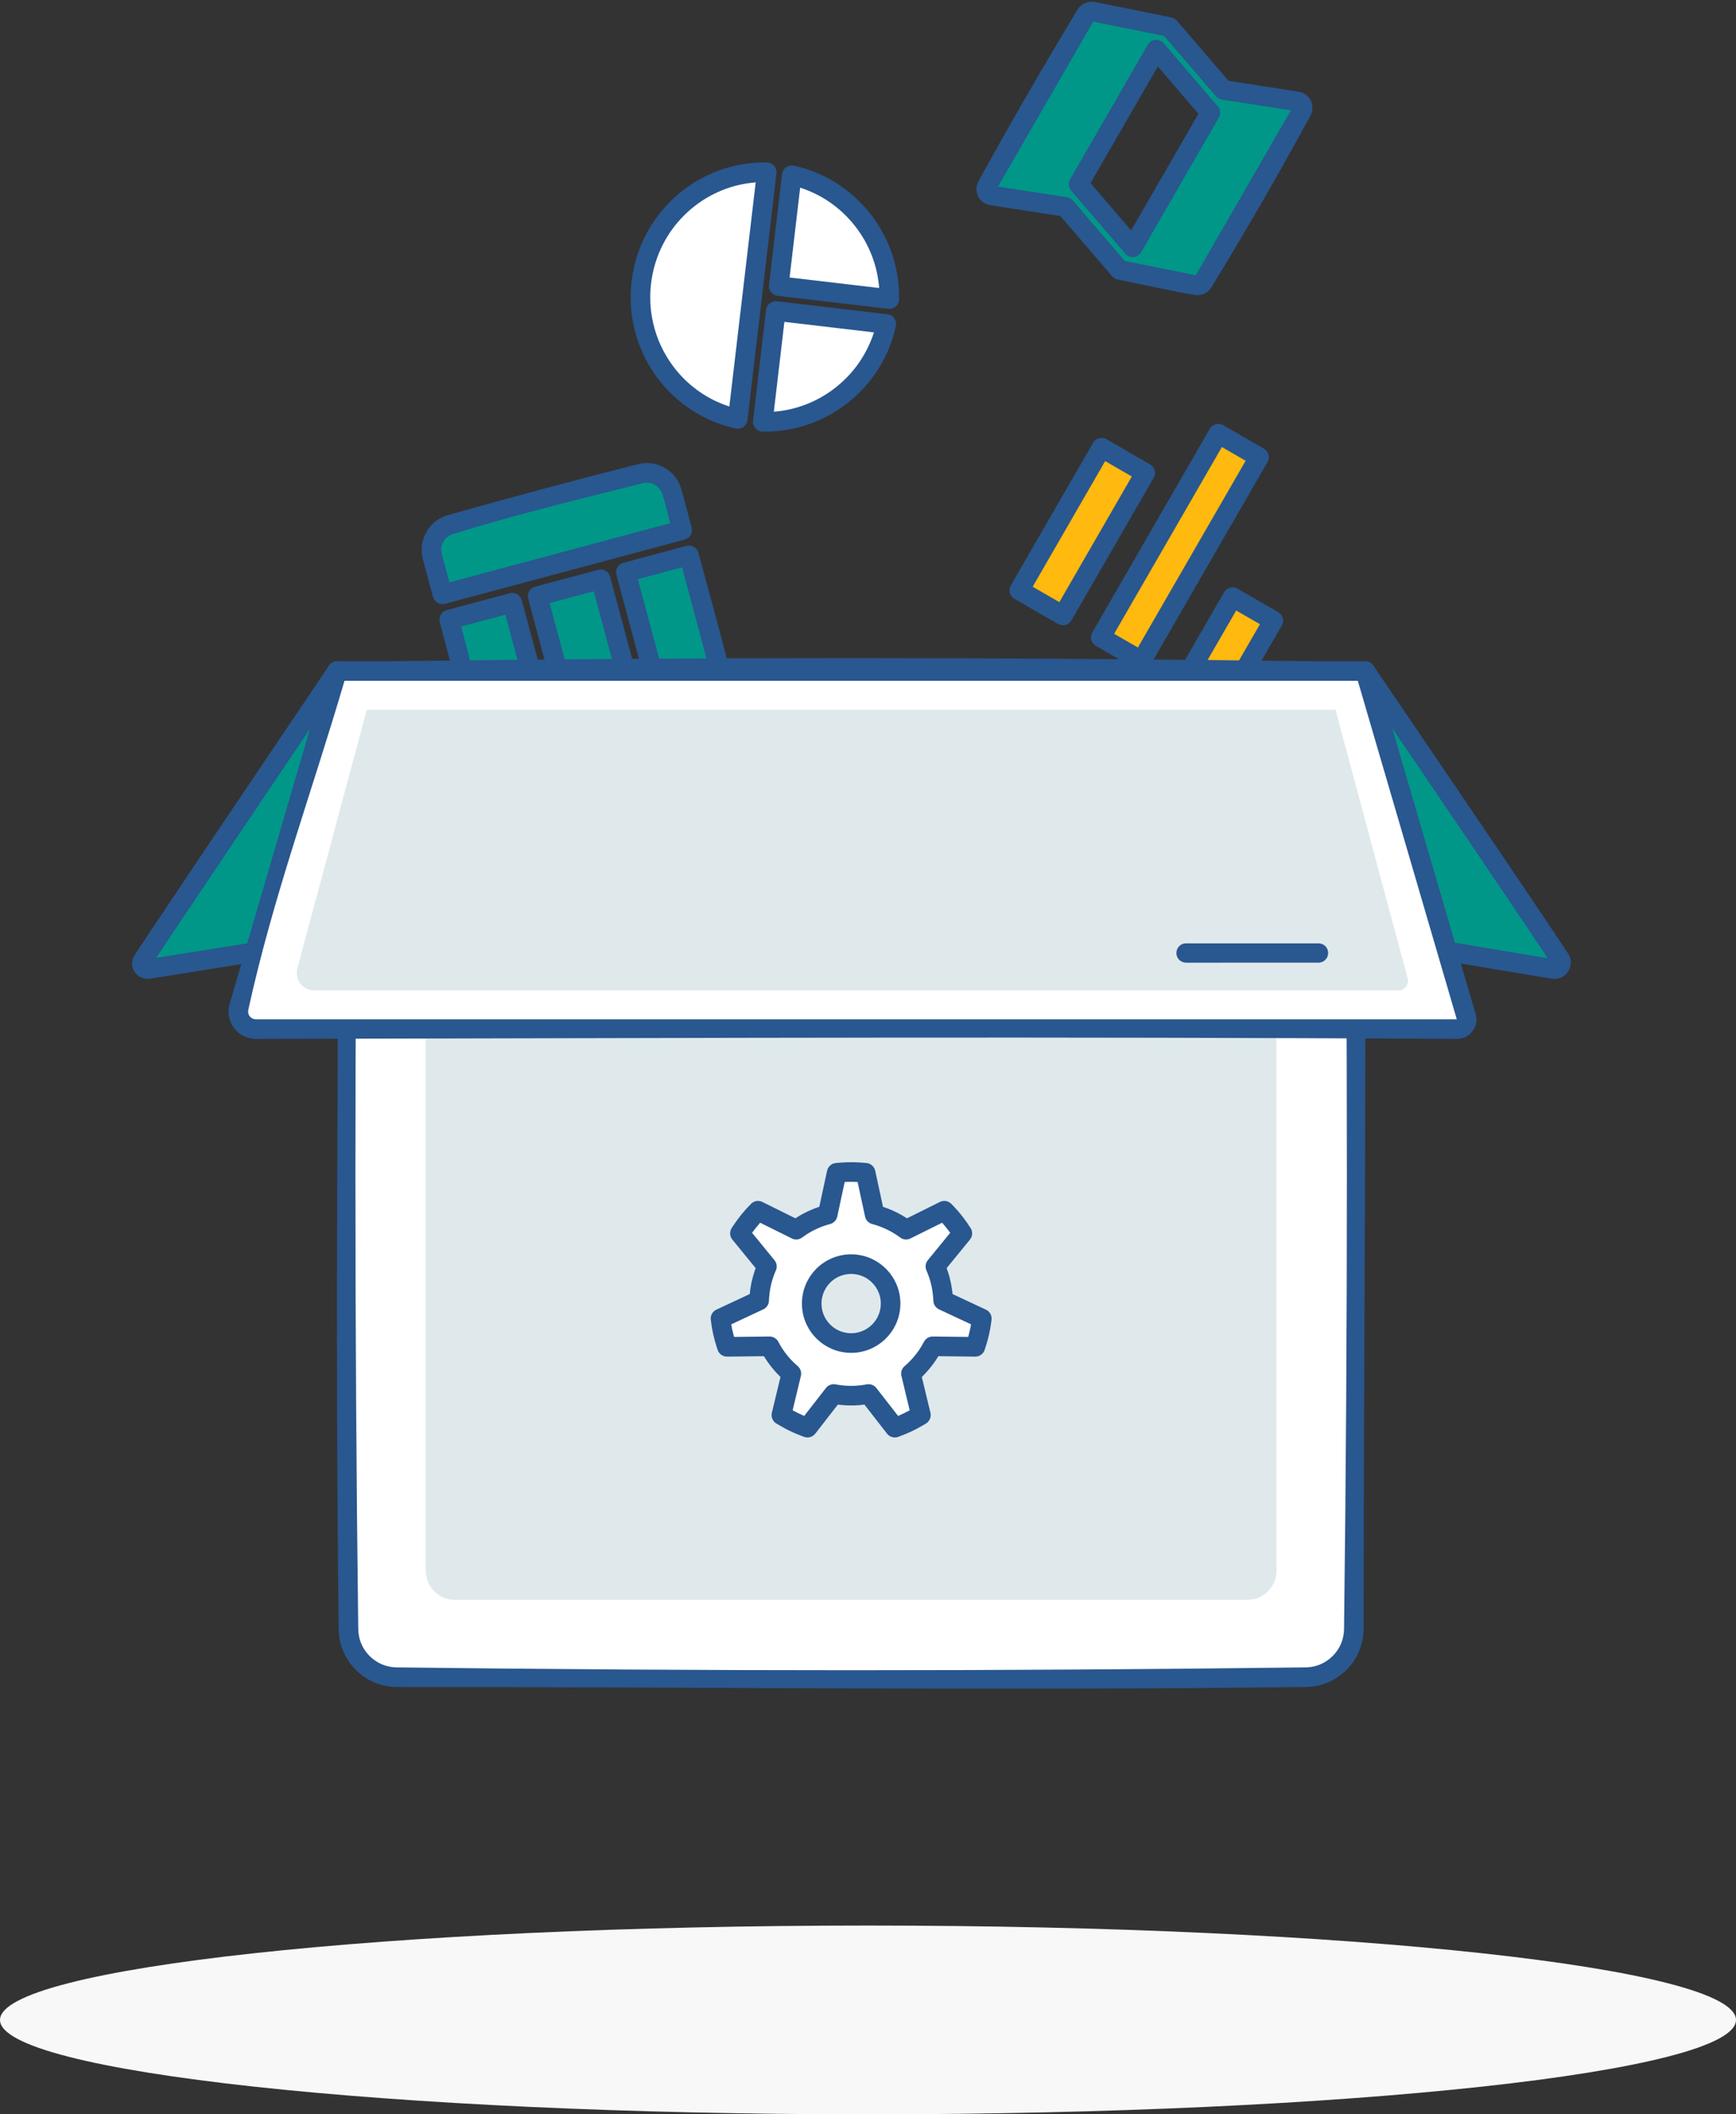 <?xml version="1.0" encoding="UTF-8"?>
<svg width="92px" height="112px" viewBox="0 0 92 112" version="1.1" xmlns="http://www.w3.org/2000/svg" xmlns:xlink="http://www.w3.org/1999/xlink">
    <rect x="0" y="0" width="92" height="112" fill="#333333" stroke="none"/>
    <!-- Generator: Sketch 59.1 (86144) - https://sketch.com -->
    <title>Illu</title>
    <desc>Created with Sketch.</desc>
    <g id="Homepage-🔥🔥🔥" stroke="none" stroke-width="1" fill="none" fill-rule="evenodd">
        <g id="03---Home-(Hover)" transform="translate(-907, -5381)">
            <g id="Bloc_5" transform="translate(0, 4793)">
                <g id="06" transform="translate(786, 560)">
                    <g id="Illu" transform="translate(121, 28)">
                        <path d="M46,102 C71.388,102 92,104.24 92,107 C92,109.76 71.388,112 46,112 C20.612,112 0,109.76 0,107 C0,104.24 20.612,102 46,102 Z" id="Shadow" fill="#F8F8F8"></path>
                        <g transform="translate(7, 0)">
                            <path d="M61.863,5.41 L61.757,5.372 L57.839,4.765 L54.968,1.429 L50.929,0.616 C50.779,0.585 50.627,0.641 50.547,0.779 L45.313,9.845 C45.216,10.012 45.272,10.221 45.44,10.317 L45.546,10.355 L49.465,10.962 L52.335,14.298 L56.374,15.111 C56.524,15.142 56.677,15.086 56.756,14.948 L61.99,5.883 C62.087,5.715 62.031,5.507 61.863,5.41 Z M53.027,13.099 L50.16,9.757 L54.276,2.628 L57.143,5.97 L53.027,13.099 Z" id="Fill-1" fill="#009788"></path>
                            <path d="M50.904,0.09 C50.964,0.096 50.964,0.096 51.023,0.105 L55.071,0.92 C55.12,0.933 55.133,0.934 55.18,0.955 C55.252,0.987 55.308,1.034 55.362,1.09 L58.108,4.281 L61.837,4.859 L61.883,4.869 C61.952,4.889 62.021,4.91 62.086,4.941 C62.138,4.965 62.186,4.998 62.231,5.034 C62.454,5.211 62.577,5.493 62.554,5.777 C62.545,5.892 62.511,6 62.461,6.103 C60.783,9.194 59.021,12.239 57.187,15.239 C57.147,15.299 57.103,15.355 57.051,15.404 C56.926,15.522 56.765,15.601 56.595,15.627 C56.508,15.641 56.422,15.639 56.334,15.631 C54.959,15.398 53.6,15.082 52.233,14.807 C52.183,14.794 52.17,14.793 52.124,14.772 C52.052,14.74 51.995,14.693 51.941,14.637 L49.196,11.446 L45.467,10.868 L45.42,10.858 C45.352,10.837 45.282,10.817 45.218,10.786 C45.166,10.762 45.118,10.729 45.073,10.694 C44.839,10.508 44.715,10.206 44.753,9.909 C44.766,9.808 44.799,9.714 44.843,9.622 C46.532,6.54 48.3,3.499 50.116,0.489 C50.142,0.449 50.17,0.41 50.203,0.374 C50.296,0.27 50.415,0.189 50.547,0.141 C50.62,0.114 50.696,0.1 50.774,0.091 C50.839,0.088 50.839,0.088 50.904,0.09 Z M45.891,9.883 L49.544,10.449 L49.595,10.459 C49.64,10.473 49.652,10.475 49.694,10.496 C49.758,10.528 49.809,10.572 49.858,10.623 L52.612,13.824 L56.369,14.581 L61.413,5.844 L57.759,5.278 L57.708,5.268 C57.64,5.246 57.578,5.219 57.521,5.176 C57.484,5.147 57.477,5.138 57.445,5.104 L54.691,1.903 L50.935,1.146 C49.253,4.058 47.572,6.971 45.891,9.883 Z M54.315,2.11 C54.367,2.117 54.38,2.117 54.43,2.132 C54.504,2.155 54.573,2.195 54.63,2.248 C54.644,2.261 54.657,2.276 54.67,2.29 L57.537,5.632 C57.569,5.673 57.578,5.682 57.602,5.728 C57.657,5.831 57.675,5.952 57.653,6.067 C57.642,6.126 57.62,6.177 57.593,6.229 L53.477,13.359 C53.466,13.375 53.457,13.391 53.445,13.407 C53.41,13.454 53.368,13.495 53.32,13.528 C53.156,13.639 52.938,13.647 52.767,13.548 C52.715,13.518 52.675,13.48 52.633,13.437 L49.766,10.095 C49.735,10.054 49.725,10.045 49.701,9.999 C49.647,9.896 49.628,9.775 49.65,9.66 C49.661,9.601 49.684,9.55 49.711,9.497 L53.826,2.368 C53.855,2.325 53.86,2.313 53.896,2.275 C53.962,2.204 54.048,2.152 54.142,2.127 C54.192,2.113 54.206,2.114 54.257,2.109 C54.277,2.109 54.296,2.11 54.315,2.11 Z M50.794,9.698 L52.944,12.205 L56.51,6.029 L54.359,3.522 C53.171,5.581 51.982,7.64 50.794,9.698 Z" id="Fill-2" fill="#29578F"></path>
                            <path d="M51.379,23.716 L53.692,25.051 L49.33,32.606 L47.018,31.27 L51.379,23.716 Z M57.565,22.971 L59.724,24.217 L53.493,35.009 L51.334,33.763 L57.565,22.971 Z M58.322,31.63 L60.48,32.876 L57.81,37.501 L55.651,36.255 L58.322,31.63 Z" id="Fill-3" fill="#FFB90F"></path>
                            <path d="M58.376,31.114 C58.423,31.121 58.436,31.121 58.482,31.136 C58.528,31.151 58.538,31.158 58.581,31.18 L60.74,32.426 C60.786,32.457 60.828,32.487 60.866,32.529 C60.976,32.651 61.022,32.823 60.988,32.984 C60.976,33.039 60.955,33.086 60.93,33.136 L58.259,37.761 C58.229,37.807 58.199,37.85 58.157,37.887 C58.035,37.997 57.863,38.043 57.702,38.009 C57.647,37.998 57.599,37.976 57.55,37.951 L55.392,36.705 C55.345,36.675 55.303,36.644 55.265,36.603 C55.155,36.48 55.109,36.308 55.143,36.147 C55.155,36.093 55.176,36.045 55.202,35.995 L57.872,31.37 C57.898,31.33 57.903,31.319 57.936,31.283 C58.009,31.201 58.107,31.145 58.214,31.122 C58.261,31.112 58.273,31.113 58.322,31.111 C58.34,31.112 58.358,31.113 58.376,31.114 Z M56.36,36.065 L57.62,36.792 L59.771,33.066 L58.512,32.339 C57.795,33.581 57.078,34.823 56.36,36.065 Z M57.619,22.454 C57.667,22.462 57.68,22.462 57.726,22.477 C57.772,22.492 57.782,22.499 57.825,22.521 L59.983,23.767 C60.03,23.797 60.072,23.828 60.109,23.869 C60.22,23.992 60.266,24.164 60.231,24.325 C60.22,24.379 60.198,24.427 60.173,24.477 L53.942,35.269 C53.912,35.315 53.882,35.357 53.84,35.395 C53.718,35.505 53.546,35.551 53.385,35.517 C53.33,35.505 53.283,35.484 53.233,35.459 L51.075,34.212 C51.028,34.182 50.986,34.152 50.949,34.11 C50.838,33.988 50.792,33.816 50.827,33.655 C50.838,33.6 50.86,33.553 50.885,33.503 L57.115,22.711 C57.142,22.671 57.147,22.659 57.179,22.623 C57.252,22.542 57.35,22.486 57.457,22.463 C57.505,22.453 57.517,22.454 57.565,22.452 C57.583,22.452 57.601,22.453 57.619,22.454 Z M52.044,33.573 L53.303,34.3 L59.014,24.407 L57.755,23.68 C55.851,26.978 53.948,30.275 52.044,33.573 Z M51.433,23.2 C51.481,23.207 51.494,23.207 51.54,23.222 C51.586,23.237 51.596,23.245 51.639,23.266 L53.951,24.602 C53.998,24.632 54.04,24.662 54.078,24.704 C54.188,24.826 54.234,24.998 54.2,25.159 C54.188,25.214 54.166,25.261 54.141,25.311 L49.78,32.865 C49.75,32.912 49.719,32.954 49.678,32.992 C49.555,33.102 49.383,33.148 49.222,33.113 C49.168,33.102 49.12,33.08 49.071,33.055 L46.758,31.72 C46.711,31.69 46.669,31.659 46.632,31.618 C46.521,31.495 46.475,31.324 46.51,31.163 C46.521,31.108 46.543,31.06 46.568,31.011 L50.929,23.456 C50.956,23.416 50.961,23.405 50.993,23.369 C51.066,23.288 51.165,23.231 51.271,23.208 C51.319,23.198 51.331,23.199 51.379,23.197 C51.397,23.198 51.415,23.199 51.433,23.2 Z M47.727,31.08 L49.14,31.896 L52.982,25.241 L51.569,24.425 C50.288,26.644 49.008,28.862 47.727,31.08 Z" id="Fill-4" fill="#29578F"></path>
                            <path d="M21.491,31.581 L24.835,30.685 L26.802,38.028 L23.459,38.923 L21.491,31.581 Z M28.14,37.669 L30.146,37.132 C30.881,36.935 31.322,36.171 31.125,35.436 L29.512,29.417 L26.169,30.313 L28.14,37.669 Z M26.921,25.095 L16.89,27.783 C16.154,27.98 15.714,28.743 15.911,29.478 L16.448,31.484 L29.154,28.08 L28.616,26.074 C28.419,25.338 27.656,24.898 26.921,25.095 Z M18.419,38.84 C18.616,39.576 19.38,40.016 20.115,39.819 L22.121,39.282 L20.15,31.926 L16.807,32.822 L18.419,38.84 Z" id="Fill-5" fill="#009788"></path>
                            <path d="M20.231,31.413 C20.279,31.423 20.291,31.424 20.336,31.441 C20.438,31.48 20.526,31.552 20.586,31.643 C20.616,31.69 20.635,31.739 20.652,31.792 L22.623,39.147 C22.634,39.202 22.643,39.253 22.64,39.309 C22.631,39.474 22.542,39.628 22.404,39.717 C22.357,39.748 22.308,39.766 22.256,39.783 C21.571,39.967 20.889,40.16 20.202,40.333 C20.015,40.376 19.825,40.394 19.634,40.382 C19.08,40.345 18.557,40.06 18.227,39.614 C18.093,39.435 17.997,39.235 17.931,39.022 C17.364,37.007 16.847,34.978 16.305,32.956 C16.294,32.902 16.285,32.85 16.288,32.795 C16.297,32.63 16.386,32.476 16.524,32.386 C16.571,32.356 16.62,32.337 16.672,32.32 L20.016,31.424 C20.034,31.421 20.051,31.416 20.069,31.413 C20.117,31.405 20.129,31.407 20.177,31.407 C20.195,31.409 20.213,31.411 20.231,31.413 Z M24.916,30.172 C24.963,30.182 24.976,30.183 25.021,30.2 C25.123,30.239 25.211,30.311 25.27,30.402 C25.301,30.449 25.319,30.498 25.336,30.551 L27.304,37.893 C27.315,37.947 27.324,37.999 27.321,38.055 C27.312,38.219 27.223,38.373 27.085,38.463 C27.038,38.493 26.989,38.512 26.937,38.529 L23.593,39.425 C23.539,39.437 23.487,39.445 23.432,39.442 C23.267,39.433 23.113,39.345 23.023,39.206 C22.993,39.159 22.974,39.111 22.957,39.058 L20.99,31.715 C20.978,31.661 20.97,31.61 20.973,31.554 C20.981,31.389 21.07,31.235 21.209,31.146 C21.255,31.115 21.304,31.097 21.357,31.079 L24.701,30.184 C24.718,30.18 24.736,30.175 24.754,30.172 C24.801,30.165 24.814,30.167 24.862,30.167 C24.88,30.168 24.898,30.17 24.916,30.172 Z M17.443,33.189 C17.939,35.042 18.367,36.915 18.934,38.749 C18.945,38.783 18.959,38.817 18.974,38.85 C19.011,38.926 19.057,38.997 19.114,39.06 C19.264,39.226 19.479,39.33 19.703,39.345 C19.798,39.352 19.892,39.34 19.984,39.317 L21.485,38.915 L19.783,32.562 C19.003,32.771 18.223,32.98 17.443,33.189 Z M22.127,31.948 L23.826,38.288 L26.166,37.66 L24.468,31.321 C23.688,31.53 22.907,31.739 22.127,31.948 Z M29.539,28.899 C29.587,28.904 29.6,28.903 29.647,28.916 C29.77,28.949 29.878,29.028 29.948,29.135 C29.978,29.181 29.997,29.23 30.014,29.283 C30.556,31.305 31.122,33.32 31.639,35.349 C31.681,35.536 31.7,35.725 31.687,35.917 C31.65,36.471 31.365,36.993 30.92,37.324 C30.741,37.457 30.541,37.554 30.328,37.62 C29.646,37.812 28.959,37.987 28.274,38.171 C28.22,38.182 28.168,38.191 28.113,38.188 C27.948,38.179 27.794,38.09 27.704,37.952 C27.674,37.905 27.655,37.856 27.638,37.804 L25.667,30.448 C25.656,30.393 25.647,30.342 25.65,30.286 C25.659,30.122 25.748,29.968 25.886,29.878 C25.933,29.847 25.982,29.829 26.034,29.812 L29.378,28.916 C29.431,28.905 29.431,28.905 29.485,28.899 C29.503,28.899 29.521,28.899 29.539,28.899 Z M26.805,30.68 L28.507,37.033 C29.023,36.895 29.544,36.776 30.054,36.617 C30.143,36.588 30.226,36.546 30.3,36.491 C30.491,36.348 30.62,36.128 30.647,35.89 C30.66,35.781 30.65,35.673 30.623,35.567 L29.145,30.053 C28.365,30.262 27.585,30.471 26.805,30.68 Z M27.308,24.529 C27.479,24.534 27.647,24.557 27.811,24.605 C28.238,24.731 28.616,25.006 28.863,25.377 C28.97,25.536 29.048,25.71 29.105,25.893 C29.297,26.575 29.472,27.261 29.656,27.946 C29.667,28 29.675,28.051 29.673,28.107 C29.664,28.272 29.575,28.426 29.437,28.515 C29.39,28.546 29.341,28.564 29.288,28.582 L16.583,31.986 C16.529,31.998 16.477,32.006 16.421,32.003 C16.257,31.994 16.103,31.905 16.013,31.767 C15.982,31.72 15.964,31.672 15.947,31.619 C15.763,30.934 15.572,30.252 15.397,29.565 C15.355,29.379 15.336,29.189 15.349,28.997 C15.385,28.443 15.67,27.921 16.116,27.59 C16.295,27.457 16.495,27.36 16.708,27.294 C20.071,26.345 23.446,25.435 26.834,24.581 C26.928,24.56 27.022,24.544 27.118,24.535 C27.182,24.531 27.245,24.528 27.308,24.529 Z M27.248,25.567 C27.19,25.57 27.133,25.578 27.076,25.591 C23.698,26.442 20.308,27.263 16.981,28.297 C16.9,28.324 16.823,28.361 16.752,28.411 C16.552,28.553 16.417,28.78 16.389,29.024 C16.376,29.133 16.386,29.241 16.413,29.347 L16.815,30.849 L28.518,27.713 C28.38,27.197 28.26,26.676 28.102,26.165 C28.077,26.09 28.043,26.019 27.999,25.953 C27.846,25.723 27.587,25.582 27.312,25.568 C27.291,25.567 27.27,25.567 27.248,25.567 Z" id="Fill-6" fill="#29578F"></path>
                            <path d="M33.633,9.126 L32.098,22.19 C28.825,21.474 26.587,18.37 26.987,14.967 C27.387,11.564 30.283,9.063 33.633,9.126 Z M34.959,9.282 L34.269,15.154 L40.128,15.843 C40.185,12.71 38.013,9.952 34.959,9.282 Z M34.114,16.473 L33.424,22.346 C36.556,22.402 39.302,20.222 39.973,17.162 L34.114,16.473 Z" id="Fill-7" fill="#FFFFFF"></path>
                            <path d="M34.175,15.958 L40.034,16.647 L40.084,16.655 C40.151,16.673 40.213,16.696 40.271,16.737 C40.313,16.766 40.35,16.801 40.382,16.841 C40.456,16.936 40.495,17.055 40.492,17.175 C40.491,17.234 40.477,17.292 40.463,17.351 C40.445,17.427 40.426,17.504 40.406,17.58 C40.202,18.348 39.868,19.081 39.422,19.738 C38.944,20.444 38.339,21.061 37.644,21.554 C37.01,22.005 36.301,22.352 35.554,22.574 C35.112,22.705 34.658,22.793 34.198,22.836 C33.964,22.857 33.729,22.866 33.493,22.866 L33.417,22.865 C33.348,22.86 33.282,22.85 33.218,22.822 C33.06,22.754 32.944,22.607 32.913,22.438 C32.904,22.386 32.905,22.337 32.908,22.285 L33.598,16.413 C33.607,16.361 33.617,16.314 33.638,16.266 C33.693,16.14 33.797,16.04 33.924,15.99 C33.973,15.971 34.022,15.963 34.073,15.956 C34.124,15.954 34.123,15.954 34.175,15.958 Z M33.64,8.607 C33.692,8.61 33.741,8.615 33.791,8.631 C33.956,8.684 34.086,8.818 34.133,8.984 C34.152,9.051 34.154,9.117 34.149,9.186 L32.614,22.25 C32.602,22.319 32.585,22.383 32.551,22.444 C32.526,22.488 32.494,22.529 32.457,22.565 C32.358,22.66 32.222,22.712 32.085,22.709 C31.996,22.707 31.908,22.68 31.822,22.659 C31.713,22.632 31.605,22.603 31.498,22.572 C31.391,22.54 31.285,22.506 31.18,22.47 C29.901,22.026 28.767,21.21 27.934,20.144 C27.404,19.468 27,18.695 26.744,17.875 C26.547,17.245 26.44,16.587 26.424,15.927 C26.391,14.61 26.724,13.291 27.384,12.151 C27.801,11.431 28.345,10.785 28.984,10.252 C29.538,9.789 30.163,9.411 30.831,9.135 C31.384,8.907 31.966,8.751 32.559,8.67 C32.834,8.632 33.112,8.613 33.39,8.606 C33.473,8.605 33.557,8.605 33.64,8.607 Z M34.01,21.809 C35.011,21.734 35.989,21.398 36.831,20.852 C37.441,20.456 37.979,19.95 38.413,19.367 C38.803,18.84 39.102,18.254 39.308,17.633 L39.316,17.607 L34.569,17.049 C34.383,18.636 34.196,20.223 34.01,21.809 Z M32.98,9.667 C32.723,9.692 32.468,9.729 32.216,9.785 C31.677,9.903 31.154,10.099 30.668,10.36 C30.004,10.716 29.409,11.198 28.92,11.771 C28.514,12.246 28.183,12.784 27.94,13.36 C27.484,14.445 27.348,15.661 27.554,16.82 C27.699,17.638 28.013,18.424 28.472,19.115 C28.787,19.591 29.168,20.022 29.603,20.392 C30.007,20.735 30.456,21.025 30.935,21.25 C31.148,21.35 31.366,21.436 31.588,21.512 L31.652,21.533 L33.048,9.662 C33.025,9.663 33.002,9.665 32.98,9.667 Z M35.023,8.766 C35.193,8.796 35.362,8.843 35.528,8.891 C35.899,8.999 36.261,9.137 36.61,9.305 C37.405,9.686 38.126,10.218 38.728,10.862 C39.464,11.652 40.019,12.607 40.336,13.638 C40.556,14.355 40.658,15.101 40.647,15.85 L40.644,15.9 C40.633,15.969 40.616,16.033 40.582,16.094 C40.507,16.229 40.373,16.326 40.221,16.354 C40.169,16.363 40.12,16.361 40.068,16.358 L34.209,15.67 C34.157,15.661 34.109,15.65 34.061,15.63 C33.92,15.568 33.811,15.443 33.77,15.295 C33.75,15.228 33.749,15.162 33.753,15.093 L34.444,9.221 C34.452,9.17 34.463,9.121 34.484,9.073 C34.539,8.947 34.644,8.847 34.772,8.797 C34.821,8.778 34.869,8.77 34.921,8.764 C34.973,8.763 34.972,8.763 35.023,8.766 Z M34.845,14.699 L39.592,15.256 C39.587,15.182 39.579,15.107 39.571,15.032 C39.511,14.534 39.395,14.046 39.217,13.576 C38.776,12.412 37.975,11.395 36.947,10.694 C36.478,10.374 35.966,10.126 35.428,9.947 L35.405,9.939 C35.218,11.526 35.032,13.112 34.845,14.699 Z" id="Fill-8" fill="#29578F"></path>
                            <path d="M64.748,38.121 C64.748,36.7 63.594,35.546 62.172,35.546 L14.042,35.546 C12.62,35.546 11.466,36.7 11.466,38.121 L11.466,86.269 C11.466,87.69 12.62,88.844 14.042,88.844 L62.172,88.844 C63.594,88.844 64.748,87.69 64.748,86.269 L64.748,38.121 Z" id="Fill-9" fill="#FFFFFF"></path>
                            <path d="M62.252,35.027 C62.357,35.031 62.462,35.038 62.566,35.051 C62.795,35.08 63.02,35.135 63.236,35.214 C63.564,35.335 63.871,35.511 64.141,35.733 C64.544,36.066 64.86,36.5 65.052,36.986 C65.146,37.224 65.21,37.474 65.242,37.727 C65.255,37.832 65.262,37.936 65.266,38.041 C65.467,54.117 65.267,70.195 65.267,86.272 C65.263,86.609 65.212,86.942 65.104,87.261 C64.968,87.663 64.748,88.036 64.463,88.349 C64.145,88.699 63.747,88.975 63.307,89.149 C63.069,89.242 62.82,89.306 62.566,89.339 C62.462,89.352 62.357,89.359 62.252,89.363 C46.182,89.564 30.11,89.363 14.038,89.363 C13.934,89.362 13.83,89.358 13.726,89.348 C13.496,89.324 13.269,89.275 13.05,89.201 C12.53,89.025 12.061,88.708 11.702,88.294 C11.474,88.03 11.29,87.728 11.162,87.403 C11.068,87.166 11.004,86.916 10.972,86.662 C10.959,86.558 10.952,86.453 10.948,86.349 C10.747,70.273 10.947,54.195 10.947,38.118 C10.949,37.987 10.956,37.857 10.972,37.728 C11.001,37.499 11.056,37.274 11.135,37.057 C11.437,36.234 12.092,35.563 12.907,35.241 C13.145,35.147 13.395,35.083 13.648,35.051 C13.753,35.038 13.857,35.031 13.962,35.027 C30.057,34.805 46.157,34.805 62.252,35.027 Z M14.045,36.065 C13.803,36.068 13.564,36.106 13.336,36.189 C12.772,36.396 12.317,36.851 12.11,37.414 C12.033,37.625 11.995,37.844 11.986,38.067 C11.785,54.151 11.785,70.239 11.986,86.322 C11.995,86.546 12.033,86.765 12.11,86.976 C12.317,87.539 12.773,87.994 13.336,88.2 C13.546,88.278 13.765,88.316 13.988,88.324 C30.066,88.526 46.148,88.526 62.226,88.324 C62.449,88.316 62.669,88.278 62.879,88.2 C63.442,87.994 63.898,87.539 64.104,86.976 C64.181,86.765 64.219,86.546 64.228,86.322 C64.429,70.239 64.429,54.151 64.228,38.067 C64.219,37.844 64.181,37.625 64.104,37.414 C63.898,36.851 63.442,36.396 62.879,36.189 C62.668,36.112 62.449,36.074 62.225,36.066 C46.167,35.844 30.105,36.065 14.045,36.065 Z" id="Fill-10" fill="#29578F"></path>
                            <path d="M60.649,54.501 C60.649,53.653 59.961,52.964 59.113,52.964 L17.101,52.964 C16.253,52.964 15.565,53.653 15.565,54.501 L15.565,83.21 C15.565,84.057 16.253,84.746 17.101,84.746 L59.113,84.746 C59.961,84.746 60.649,84.057 60.649,83.21 L60.649,54.501 Z" id="Fill-11" fill="#DFE9EC"></path>
                            <path d="M38.875,62.126 C38.365,62.069 37.85,62.069 37.339,62.126 L36.862,64.336 C36.26,64.495 35.695,64.767 35.195,65.138 L33.17,64.134 C32.808,64.497 32.487,64.9 32.213,65.334 L33.643,67.085 C33.392,67.655 33.252,68.267 33.231,68.888 L31.183,69.845 C31.241,70.356 31.356,70.858 31.525,71.343 L33.785,71.316 C34.074,71.867 34.466,72.358 34.939,72.762 L34.41,74.96 C34.845,75.233 35.309,75.456 35.793,75.627 L37.182,73.843 C37.793,73.961 38.421,73.961 39.032,73.843 L40.421,75.627 C40.905,75.456 41.369,75.233 41.804,74.96 L41.275,72.762 C41.749,72.358 42.14,71.867 42.429,71.316 L44.689,71.343 C44.858,70.858 44.973,70.356 45.031,69.845 L42.983,68.888 C42.962,68.267 42.822,67.655 42.571,67.085 L44.001,65.334 C43.727,64.9 43.406,64.497 43.044,64.134 L41.019,65.138 C40.519,64.767 39.954,64.495 39.352,64.336 L38.875,62.126 Z M38.107,66.962 C39.261,66.962 40.198,67.899 40.198,69.053 C40.198,70.207 39.261,71.143 38.107,71.143 C36.953,71.143 36.016,70.207 36.016,69.053 C36.016,67.899 36.953,66.962 38.107,66.962 Z" id="Fill-12" fill="#FFFFFF"></path>
                            <path d="M33.259,63.622 C33.309,63.633 33.353,63.648 33.401,63.668 L35.151,64.537 C35.223,64.49 35.295,64.445 35.368,64.401 C35.442,64.358 35.517,64.317 35.593,64.276 C35.822,64.158 36.056,64.054 36.299,63.967 L36.359,63.946 L36.419,63.926 L36.832,62.016 C36.845,61.967 36.859,61.921 36.884,61.876 C36.941,61.773 37.032,61.691 37.14,61.646 C37.188,61.627 37.235,61.617 37.286,61.609 C37.387,61.599 37.387,61.599 37.488,61.59 C37.728,61.572 37.969,61.562 38.21,61.565 C38.45,61.568 38.69,61.585 38.929,61.609 L38.978,61.617 C39.021,61.628 39.033,61.629 39.074,61.646 C39.182,61.691 39.274,61.773 39.33,61.876 C39.355,61.921 39.369,61.967 39.382,62.016 L39.795,63.926 C39.876,63.953 39.956,63.981 40.036,64.012 C40.116,64.043 40.195,64.075 40.274,64.109 C40.509,64.214 40.736,64.333 40.956,64.468 L41.01,64.502 L41.063,64.537 L42.813,63.668 C42.86,63.648 42.905,63.631 42.956,63.622 C43.071,63.602 43.192,63.622 43.295,63.679 C43.34,63.704 43.377,63.735 43.414,63.77 C43.486,63.842 43.486,63.842 43.556,63.916 C43.72,64.092 43.878,64.274 44.026,64.465 C44.173,64.655 44.309,64.852 44.439,65.054 L44.464,65.098 C44.482,65.138 44.488,65.148 44.5,65.191 C44.533,65.304 44.526,65.426 44.481,65.534 C44.461,65.582 44.434,65.622 44.404,65.663 L43.168,67.175 C43.197,67.256 43.225,67.336 43.251,67.418 C43.277,67.5 43.301,67.582 43.323,67.664 C43.388,67.914 43.436,68.166 43.468,68.421 L43.475,68.486 L43.481,68.548 L45.251,69.375 C45.296,69.399 45.338,69.423 45.376,69.457 C45.464,69.535 45.523,69.643 45.543,69.758 C45.552,69.809 45.55,69.857 45.547,69.908 C45.534,70.009 45.534,70.009 45.521,70.11 C45.49,70.314 45.454,70.518 45.408,70.719 C45.347,70.987 45.269,71.25 45.181,71.51 L45.163,71.556 C45.142,71.596 45.139,71.607 45.113,71.643 C45.045,71.739 44.945,71.81 44.832,71.842 C44.782,71.856 44.734,71.86 44.683,71.862 L42.73,71.839 C42.686,71.912 42.64,71.984 42.593,72.055 C42.545,72.126 42.495,72.196 42.445,72.265 C42.29,72.471 42.123,72.666 41.943,72.85 L41.897,72.896 L41.852,72.94 L42.309,74.839 C42.319,74.889 42.326,74.937 42.323,74.988 C42.317,75.105 42.27,75.219 42.191,75.306 C42.157,75.345 42.119,75.374 42.077,75.403 C41.99,75.456 41.99,75.456 41.903,75.508 C41.694,75.629 41.482,75.742 41.263,75.844 C41.045,75.945 40.822,76.034 40.596,76.115 L40.548,76.13 C40.499,76.14 40.451,76.148 40.399,76.145 C40.282,76.141 40.168,76.095 40.08,76.018 C40.046,75.989 40.04,75.979 40.011,75.946 L38.811,74.404 C38.726,74.415 38.641,74.424 38.556,74.432 C38.471,74.438 38.385,74.443 38.3,74.447 C38.042,74.455 37.786,74.446 37.53,74.419 L37.466,74.412 L37.403,74.404 L36.203,75.946 C36.17,75.984 36.137,76.02 36.095,76.049 C36,76.118 35.882,76.152 35.765,76.145 C35.713,76.142 35.667,76.13 35.618,76.115 C35.522,76.081 35.522,76.081 35.427,76.045 C35.202,75.957 34.981,75.862 34.765,75.754 C34.55,75.647 34.342,75.528 34.138,75.403 L34.096,75.374 C34.062,75.346 34.052,75.34 34.023,75.306 C33.944,75.219 33.898,75.105 33.891,74.988 C33.889,74.937 33.895,74.889 33.905,74.839 L34.362,72.94 C34.301,72.88 34.241,72.819 34.182,72.758 C34.123,72.695 34.066,72.631 34.01,72.566 C33.843,72.37 33.69,72.164 33.551,71.947 L33.517,71.893 L33.484,71.839 L31.531,71.862 C31.48,71.86 31.432,71.856 31.382,71.842 C31.269,71.81 31.169,71.739 31.101,71.643 C31.072,71.601 31.052,71.557 31.033,71.51 C31,71.413 31,71.414 30.969,71.317 C30.908,71.119 30.852,70.921 30.806,70.719 C30.745,70.451 30.701,70.181 30.668,69.908 L30.664,69.858 C30.665,69.814 30.664,69.802 30.671,69.758 C30.691,69.643 30.75,69.535 30.838,69.457 C30.876,69.423 30.918,69.399 30.963,69.375 L32.733,68.548 C32.741,68.463 32.751,68.379 32.763,68.294 C32.775,68.209 32.79,68.125 32.805,68.041 C32.855,67.788 32.921,67.54 33.003,67.296 L33.025,67.235 L33.046,67.175 L31.811,65.663 C31.78,65.622 31.753,65.582 31.734,65.534 C31.688,65.426 31.681,65.304 31.714,65.191 C31.728,65.141 31.75,65.098 31.775,65.054 C31.831,64.968 31.83,64.969 31.886,64.884 C32.022,64.684 32.164,64.49 32.317,64.303 C32.47,64.118 32.632,63.941 32.8,63.77 L32.837,63.736 C32.904,63.684 32.975,63.645 33.059,63.626 C33.103,63.617 33.114,63.618 33.159,63.614 C33.209,63.616 33.209,63.616 33.259,63.622 Z M38.018,62.603 C37.934,62.605 37.85,62.608 37.765,62.612 L37.37,64.445 C37.358,64.49 37.356,64.501 37.338,64.543 C37.297,64.638 37.227,64.72 37.139,64.775 C37.1,64.8 37.089,64.803 37.047,64.821 C36.947,64.854 36.845,64.88 36.745,64.912 C36.499,64.994 36.259,65.096 36.031,65.22 C35.847,65.319 35.671,65.433 35.503,65.557 L35.459,65.585 C35.419,65.607 35.409,65.614 35.366,65.629 C35.268,65.663 35.161,65.667 35.061,65.64 C35.017,65.628 35.007,65.622 34.965,65.603 L33.284,64.77 C33.134,64.941 32.992,65.119 32.858,65.304 L34.045,66.757 C34.072,66.794 34.081,66.802 34.102,66.843 C34.151,66.934 34.171,67.04 34.159,67.143 C34.154,67.188 34.149,67.199 34.138,67.243 C34.101,67.342 34.057,67.437 34.02,67.536 C33.943,67.747 33.88,67.963 33.835,68.184 C33.787,68.423 33.76,68.665 33.75,68.909 L33.746,68.961 C33.737,69.006 33.736,69.017 33.721,69.061 C33.687,69.158 33.623,69.245 33.54,69.306 C33.503,69.334 33.492,69.338 33.451,69.359 L31.752,70.153 C31.782,70.324 31.819,70.493 31.861,70.661 L31.884,70.747 L31.904,70.819 L33.779,70.797 C33.825,70.799 33.837,70.797 33.882,70.806 C33.984,70.825 34.079,70.875 34.152,70.949 C34.185,70.981 34.19,70.991 34.218,71.028 C34.271,71.118 34.319,71.212 34.373,71.302 C34.508,71.524 34.66,71.734 34.832,71.93 C34.97,72.087 35.12,72.233 35.278,72.369 L35.316,72.405 C35.345,72.44 35.354,72.448 35.379,72.487 C35.434,72.574 35.461,72.678 35.458,72.782 C35.456,72.828 35.452,72.839 35.444,72.884 L35.005,74.707 C35.205,74.816 35.41,74.915 35.62,75.004 L36.772,73.524 C36.802,73.489 36.809,73.479 36.844,73.449 C36.922,73.382 37.021,73.339 37.123,73.327 C37.169,73.322 37.181,73.324 37.227,73.325 C37.331,73.34 37.434,73.36 37.538,73.375 C37.778,73.405 38.02,73.418 38.263,73.409 C38.489,73.401 38.714,73.374 38.936,73.332 L38.988,73.325 C39.033,73.324 39.045,73.322 39.091,73.327 C39.194,73.339 39.292,73.382 39.37,73.449 C39.405,73.479 39.412,73.489 39.442,73.524 L40.594,75.004 C40.804,74.915 41.009,74.816 41.209,74.707 L40.771,72.884 C40.762,72.839 40.758,72.828 40.757,72.782 C40.753,72.678 40.78,72.574 40.835,72.487 C40.86,72.448 40.869,72.44 40.898,72.405 C40.974,72.333 41.055,72.265 41.131,72.193 C41.317,72.011 41.489,71.816 41.641,71.605 C41.763,71.436 41.872,71.257 41.97,71.073 L41.997,71.028 C42.024,70.991 42.029,70.981 42.062,70.949 C42.135,70.875 42.23,70.825 42.332,70.806 C42.377,70.797 42.389,70.799 42.435,70.797 L44.31,70.819 C44.372,70.599 44.422,70.378 44.462,70.153 L42.763,69.359 C42.723,69.338 42.711,69.334 42.674,69.306 C42.591,69.245 42.527,69.158 42.493,69.061 C42.478,69.017 42.477,69.006 42.469,68.961 C42.459,68.856 42.457,68.751 42.447,68.646 C42.425,68.422 42.388,68.2 42.333,67.982 C42.273,67.745 42.192,67.516 42.095,67.292 L42.077,67.243 C42.065,67.199 42.06,67.188 42.055,67.143 C42.044,67.04 42.064,66.934 42.112,66.843 C42.133,66.802 42.142,66.794 42.169,66.757 L43.356,65.304 C43.222,65.119 43.08,64.941 42.93,64.77 L41.249,65.603 C41.207,65.622 41.197,65.628 41.153,65.64 C41.053,65.667 40.946,65.663 40.848,65.629 C40.804,65.614 40.795,65.607 40.754,65.585 C40.667,65.527 40.583,65.464 40.495,65.406 C40.262,65.255 40.018,65.125 39.761,65.02 C39.584,64.947 39.402,64.887 39.216,64.837 L39.167,64.821 C39.125,64.803 39.114,64.8 39.075,64.775 C38.988,64.72 38.918,64.638 38.876,64.543 C38.858,64.501 38.856,64.49 38.845,64.445 L38.449,62.612 C38.365,62.608 38.28,62.605 38.196,62.603 C38.107,62.603 38.107,62.603 38.018,62.603 Z M38.174,66.443 C38.285,66.448 38.394,66.456 38.504,66.473 C38.779,66.515 39.047,66.602 39.295,66.729 C39.819,66.997 40.244,67.443 40.486,67.979 C40.593,68.214 40.664,68.465 40.696,68.721 C40.727,68.963 40.724,69.209 40.687,69.45 C40.648,69.704 40.571,69.953 40.459,70.185 C40.322,70.468 40.135,70.725 39.908,70.942 C39.68,71.159 39.413,71.335 39.123,71.457 C38.802,71.593 38.455,71.663 38.107,71.663 C37.759,71.663 37.412,71.593 37.091,71.457 C36.801,71.335 36.534,71.159 36.307,70.942 C36.079,70.725 35.891,70.467 35.755,70.184 C35.634,69.933 35.553,69.662 35.518,69.385 C35.482,69.1 35.493,68.809 35.55,68.528 C35.635,68.112 35.824,67.719 36.094,67.392 C36.32,67.118 36.602,66.891 36.919,66.729 C37.167,66.602 37.435,66.515 37.71,66.473 C37.82,66.456 37.929,66.448 38.04,66.443 C38.107,66.443 38.107,66.443 38.174,66.443 Z M38.067,67.482 C37.831,67.491 37.603,67.545 37.392,67.653 C36.972,67.868 36.662,68.272 36.568,68.736 C36.53,68.918 36.525,69.108 36.554,69.292 C36.577,69.445 36.623,69.594 36.69,69.733 C36.767,69.892 36.871,70.039 36.996,70.163 C37.13,70.297 37.288,70.407 37.461,70.486 C37.651,70.571 37.858,70.618 38.066,70.624 C38.276,70.629 38.487,70.593 38.683,70.515 C38.859,70.446 39.023,70.344 39.163,70.216 C39.303,70.088 39.42,69.936 39.507,69.767 C39.577,69.63 39.627,69.483 39.654,69.331 C39.682,69.174 39.686,69.011 39.666,68.852 C39.603,68.355 39.295,67.91 38.855,67.671 C38.661,67.565 38.448,67.505 38.229,67.486 C38.174,67.482 38.121,67.481 38.067,67.482 Z" id="Fill-13" fill="#29578F"></path>
                            <path d="M10.867,35.546 L6.513,50.43 C6.513,50.43 2.499,51.069 0.866,51.332 C0.749,51.351 0.632,51.299 0.568,51.199 C0.503,51.1 0.504,50.972 0.569,50.873 C2.433,48.037 10.867,35.546 10.867,35.546 Z" id="Fill-14" fill="#009788"></path>
                            <path d="M10.925,35.03 C10.982,35.039 11.035,35.051 11.088,35.076 C11.243,35.149 11.355,35.298 11.38,35.467 C11.392,35.544 11.383,35.616 11.365,35.691 L7.012,50.576 C6.996,50.62 6.994,50.632 6.972,50.674 C6.921,50.768 6.842,50.846 6.746,50.894 C6.698,50.918 6.648,50.931 6.595,50.943 C4.709,51.243 2.824,51.543 0.939,51.846 C0.803,51.863 0.67,51.853 0.541,51.807 C0.258,51.705 0.05,51.448 0.008,51.15 C-0.003,51.073 -0.003,50.995 0.009,50.918 C0.026,50.801 0.069,50.695 0.13,50.595 C0.36,50.246 0.591,49.898 0.822,49.551 C2.242,47.42 3.671,45.295 5.101,43.171 C6.877,40.531 8.657,37.893 10.437,35.255 L10.471,35.21 C10.505,35.174 10.513,35.163 10.553,35.132 C10.613,35.087 10.683,35.054 10.757,35.038 C10.806,35.028 10.819,35.029 10.869,35.026 C10.888,35.027 10.906,35.029 10.925,35.03 Z M8.531,39.938 C6.343,43.185 4.154,46.432 1.978,49.688 C1.793,49.965 1.609,50.243 1.424,50.52 L1.279,50.74 C2.259,50.582 3.24,50.426 4.22,50.269 L6.107,49.969 L9.433,38.6 C9.132,39.046 8.831,39.492 8.531,39.938 Z" id="Fill-15" fill="#29578F"></path>
                            <path d="M65.347,35.546 C65.347,35.546 69.69,50.391 69.69,50.391 C69.69,50.391 73.628,51.058 75.324,51.331 C75.459,51.353 75.596,51.293 75.671,51.177 C75.745,51.062 75.745,50.913 75.669,50.797 C73.695,47.794 65.347,35.546 65.347,35.546 Z" id="Fill-16" fill="#009788"></path>
                            <path d="M65.4,35.029 C65.45,35.037 65.463,35.037 65.51,35.053 C65.582,35.076 65.648,35.116 65.703,35.167 C65.74,35.202 65.746,35.213 65.776,35.253 C67.252,37.419 68.725,39.586 70.197,41.754 C71.351,43.454 72.505,45.154 73.654,46.857 C74.476,48.075 75.299,49.293 76.108,50.52 L76.137,50.567 C76.161,50.615 76.17,50.629 76.19,50.681 C76.227,50.778 76.246,50.882 76.246,50.986 C76.246,51.069 76.235,51.152 76.211,51.231 C76.129,51.515 75.9,51.742 75.615,51.823 C75.495,51.857 75.374,51.861 75.25,51.846 C74.403,51.708 73.556,51.567 72.71,51.426 C71.674,51.252 70.639,51.078 69.603,50.903 L69.551,50.892 C69.507,50.877 69.495,50.875 69.453,50.854 C69.359,50.806 69.281,50.728 69.231,50.635 C69.209,50.593 69.207,50.581 69.191,50.537 L64.849,35.691 C64.836,35.635 64.826,35.582 64.828,35.524 C64.836,35.333 64.952,35.158 65.125,35.076 C65.196,35.043 65.267,35.031 65.344,35.026 C65.363,35.027 65.381,35.028 65.4,35.029 Z M70.097,49.934 C71.335,50.143 72.574,50.35 73.813,50.557 L74.679,50.7 L75.02,50.756 C74.649,50.198 74.276,49.641 73.902,49.084 C72.102,46.408 70.291,43.739 68.478,41.071 L67.663,39.871 L66.769,38.557 C67.878,42.349 68.987,46.141 70.097,49.934 Z" id="Fill-17" fill="#29578F"></path>
                            <path d="M70.706,53.866 C70.75,54.019 70.721,54.184 70.625,54.312 C70.53,54.439 70.379,54.514 70.22,54.514 C63.889,54.514 15.007,54.514 6.56,54.514 C6.267,54.514 5.991,54.376 5.816,54.142 C5.64,53.907 5.585,53.604 5.667,53.323 C6.884,49.164 10.867,35.546 10.867,35.546 L65.347,35.546 C65.347,35.546 69.733,50.539 70.706,53.866 Z" id="Fill-18" fill="#FFFFFF"></path>
                            <path d="M65.457,35.038 C65.493,35.05 65.529,35.058 65.563,35.073 C65.664,35.12 65.749,35.199 65.803,35.297 C65.821,35.33 65.831,35.365 65.845,35.4 L71.207,53.727 C71.241,53.86 71.255,53.995 71.238,54.132 C71.197,54.471 70.984,54.773 70.678,54.926 C70.552,54.988 70.419,55.02 70.28,55.032 C46.856,54.907 34.36,54.978 6.517,55.033 C6.32,55.024 6.128,54.982 5.949,54.899 C5.63,54.75 5.37,54.484 5.23,54.161 C5.169,54.021 5.131,53.871 5.117,53.719 C5.1,53.537 5.119,53.357 5.167,53.182 L10.369,35.4 C10.383,35.365 10.393,35.33 10.411,35.297 C10.483,35.166 10.61,35.07 10.757,35.038 C10.793,35.03 10.83,35.03 10.867,35.026 L65.347,35.026 C65.384,35.03 65.421,35.034 65.457,35.038 Z M11.256,36.065 C9.556,41.878 7.444,47.586 6.157,53.504 C6.153,53.528 6.15,53.551 6.149,53.574 C6.149,53.622 6.155,53.669 6.17,53.715 C6.225,53.878 6.378,53.987 6.548,53.995 L6.564,53.995 L70.203,53.995 L64.958,36.065 C47.057,36.065 29.157,36.065 11.256,36.065 Z" id="Fill-19" fill="#29578F"></path>
                            <path d="M67.6,51.827 C67.64,51.979 67.608,52.142 67.512,52.267 C67.417,52.392 67.268,52.465 67.111,52.465 C61.207,52.465 17.527,52.465 9.656,52.465 C9.367,52.465 9.094,52.33 8.918,52.101 C8.742,51.871 8.683,51.573 8.758,51.293 C9.701,47.783 12.438,37.595 12.438,37.595 L63.776,37.595 C63.776,37.595 66.836,48.983 67.6,51.827 Z" id="Fill-20" fill="#DFE9EC"></path>
                            <path d="M62.912,49.971 C63.039,49.985 63.155,50.034 63.244,50.126 C63.423,50.312 63.434,50.611 63.269,50.809 C63.229,50.857 63.18,50.898 63.126,50.929 C63.059,50.966 62.988,50.984 62.912,50.993 C59.346,50.993 58.744,50.994 55.855,50.994 C55.728,50.989 55.609,50.949 55.513,50.863 C55.466,50.822 55.428,50.771 55.399,50.716 C55.275,50.474 55.367,50.168 55.604,50.035 C55.671,49.998 55.742,49.979 55.817,49.971 C59.554,49.971 60.063,49.971 62.912,49.971 Z" id="Fill-21" fill="#29578F"></path>
                        </g>
                    </g>
                </g>
            </g>
        </g>
    </g>
</svg>